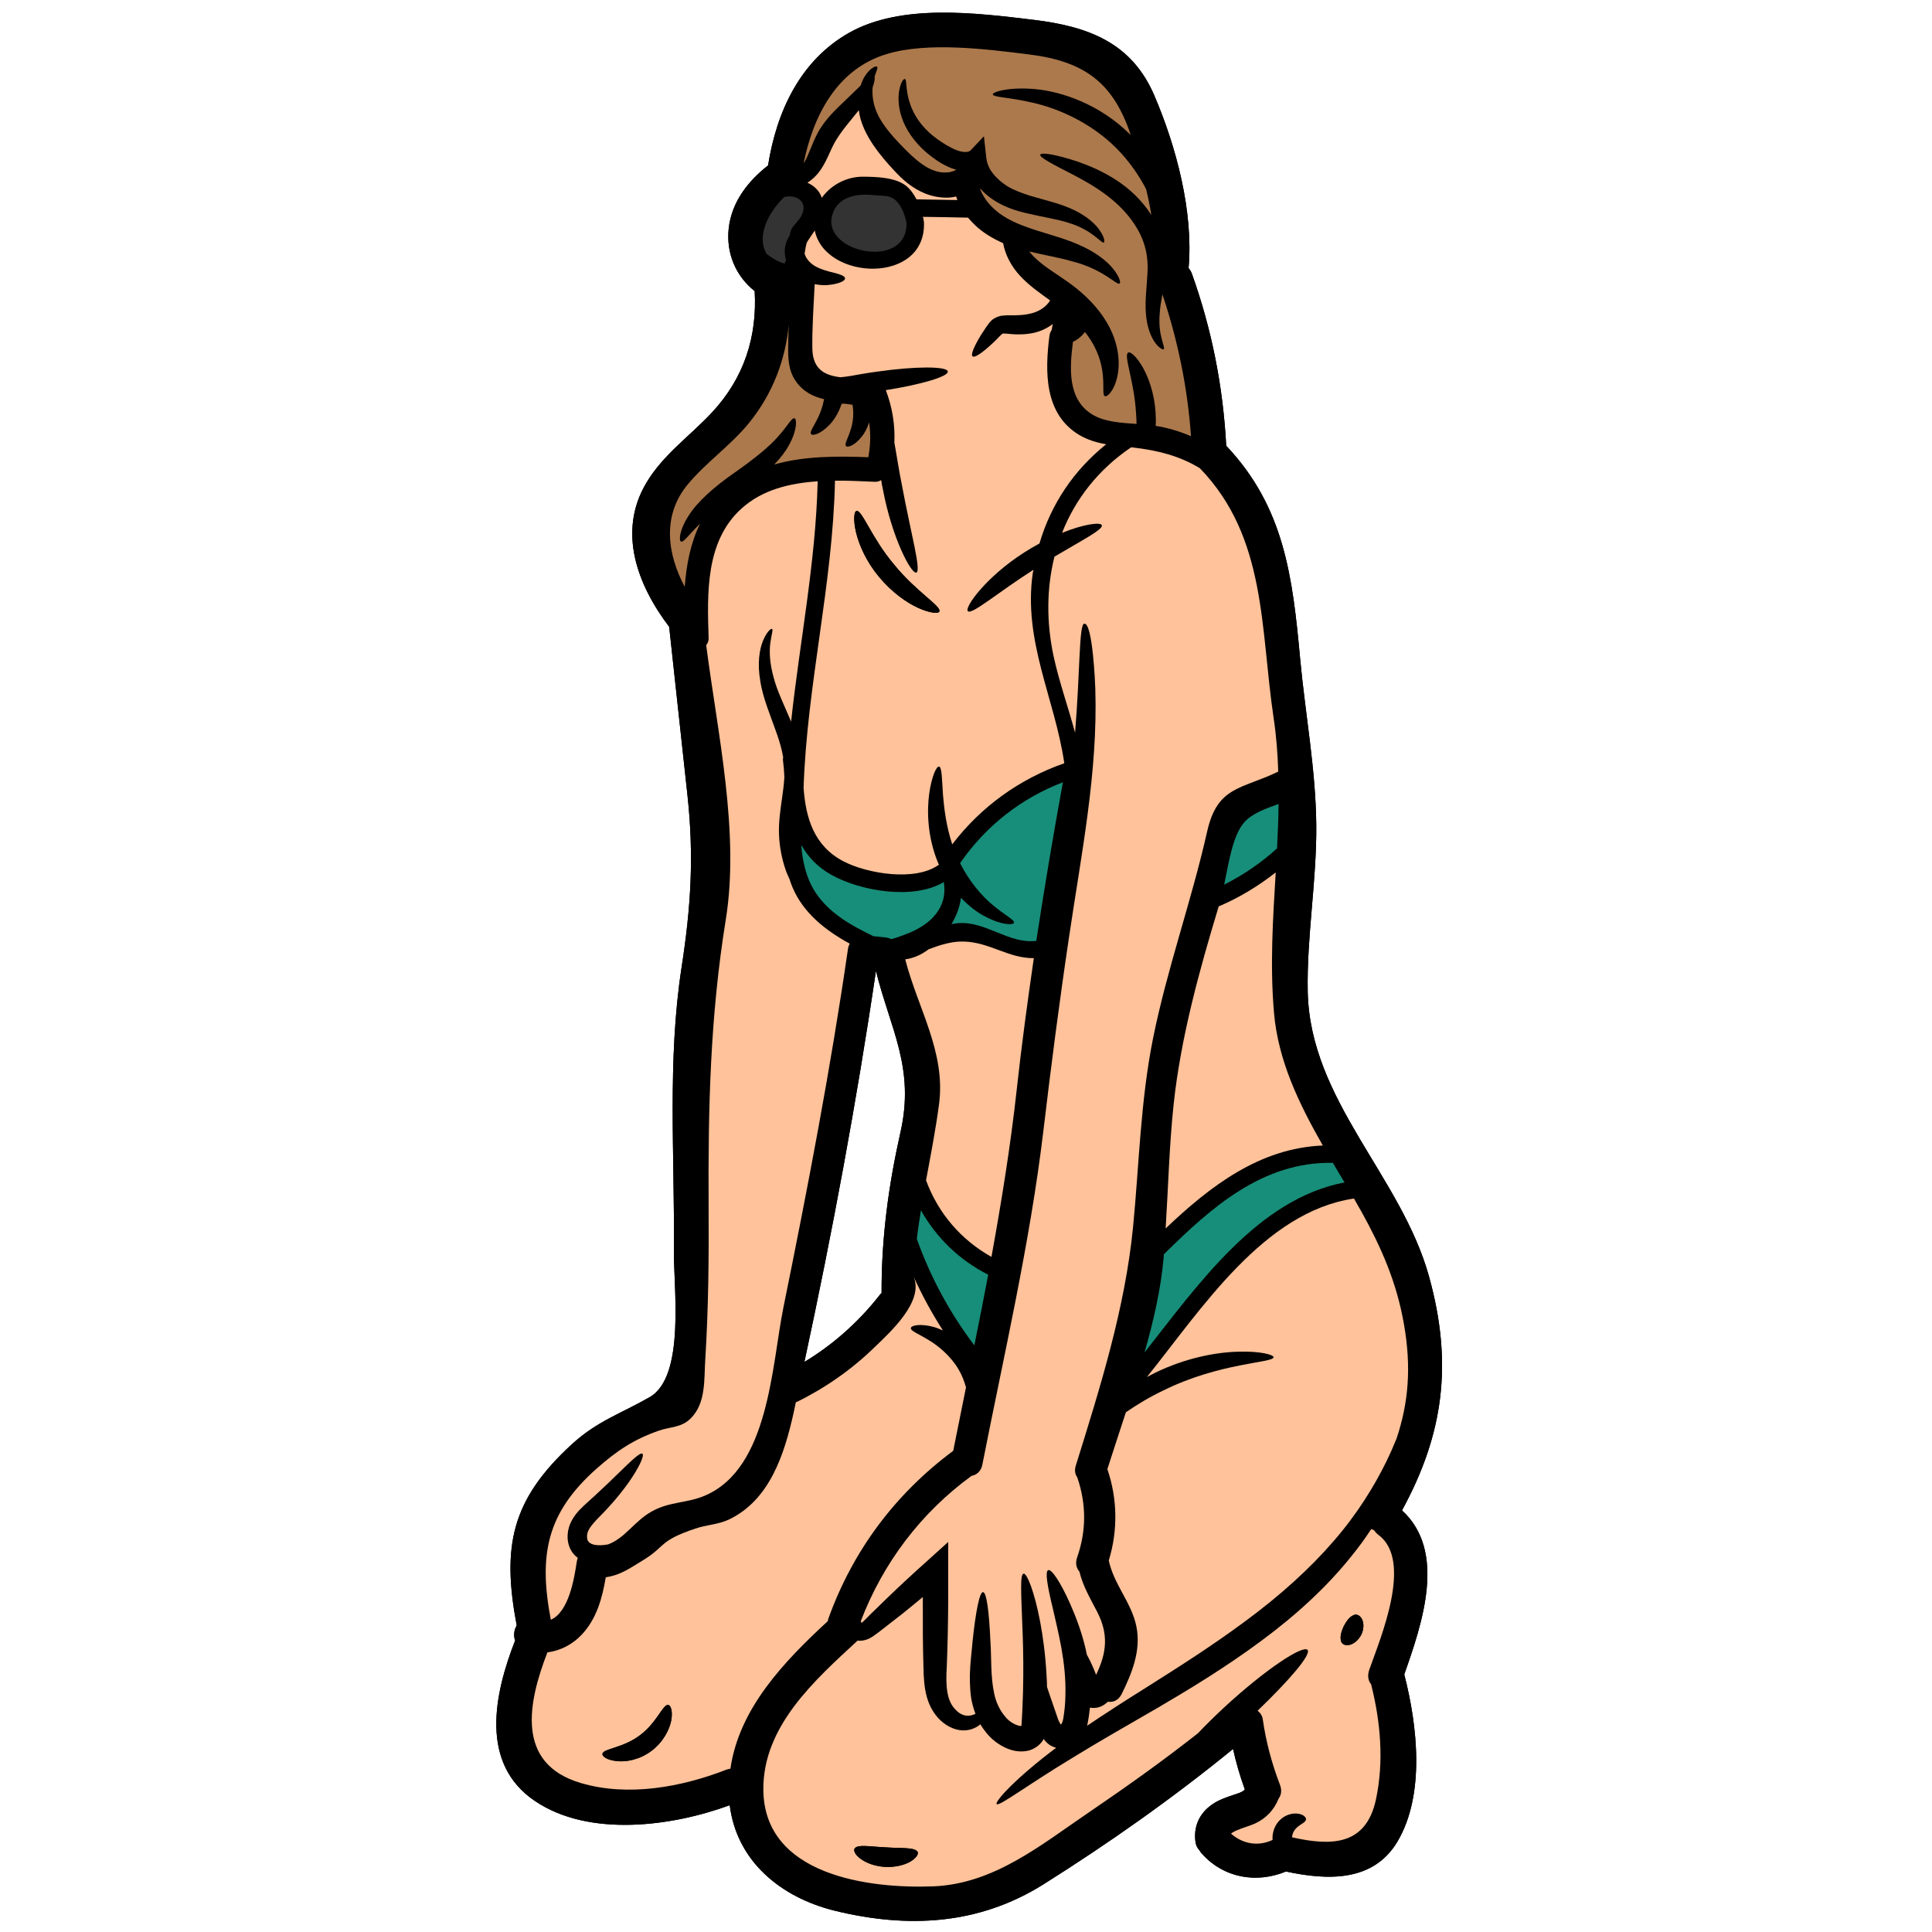 <svg xmlns="http://www.w3.org/2000/svg" xmlns:xlink="http://www.w3.org/1999/xlink" width="100" viewBox="0 0 75 75" height="100" preserveAspectRatio="xMidYMid meet"><path fill="#000000" d="M 34.004 37.691 C 34.562 39.941 35.523 41.453 34.957 43.949 C 34.488 46.035 34.215 48.066 34.223 50.199 C 34.195 50.219 34.164 50.25 34.137 50.289 C 33.316 51.332 32.344 52.195 31.227 52.871 C 32.309 47.848 33.254 42.777 34.004 37.691 Z M 20.766 69.914 C 22.863 71.332 26.074 70.906 28.328 70.078 C 28.598 72.242 30.297 73.656 32.414 74.176 C 35.262 74.871 38 74.719 40.496 73.156 C 43.043 71.555 45.531 69.801 47.867 67.895 C 47.984 68.426 48.137 68.949 48.324 69.465 C 48.25 69.574 47.988 69.641 47.891 69.676 C 47.605 69.773 47.32 69.867 47.07 70.039 C 46.547 70.391 46.309 70.941 46.418 71.559 C 46.441 71.664 46.492 71.75 46.559 71.824 C 46.586 71.871 46.617 71.914 46.652 71.953 C 47.504 72.91 48.777 73.121 49.922 72.652 C 51.508 72.992 53.305 73.078 54.25 71.488 C 55.332 69.66 55.02 66.977 54.52 65.027 C 54.52 65.016 54.516 65.016 54.512 65.004 C 55.211 63.02 56.168 60.227 54.426 58.633 C 56.039 55.676 56.41 52.934 55.477 49.562 C 54.395 45.645 50.859 42.734 50.766 38.504 C 50.723 36.352 51.117 34.195 51.098 32.027 C 51.074 29.84 50.676 27.758 50.473 25.59 C 50.18 22.391 49.859 19.691 47.602 17.305 C 47.48 15.012 47.043 12.785 46.266 10.617 C 46.234 10.535 46.188 10.461 46.141 10.402 C 46.332 8.219 45.664 5.695 44.812 3.711 C 43.934 1.656 42.25 1.027 40.125 0.77 C 37.906 0.504 34.996 0.125 32.961 1.273 C 31.059 2.352 30.148 4.332 29.816 6.422 C 29.035 7.035 28.406 7.836 28.289 8.859 C 28.184 9.824 28.555 10.711 29.297 11.301 C 29.395 13.07 28.891 14.664 27.645 16.004 C 26.789 16.926 25.742 17.645 25.09 18.746 C 23.969 20.629 24.73 22.691 25.977 24.332 C 26.215 26.504 26.449 28.672 26.684 30.84 C 26.945 33.23 26.824 35.199 26.457 37.566 C 25.902 41.18 26.195 44.844 26.16 48.48 C 26.141 49.961 26.621 53.434 25.219 54.238 C 24.109 54.875 23.199 55.156 22.211 56.055 C 19.84 58.223 19.48 60.039 20.059 63.102 C 19.953 63.27 19.93 63.492 19.996 63.688 C 19.188 65.75 18.605 68.457 20.766 69.914 " fill-opacity="1" fill-rule="nonzero"></path><path fill="#000000" d="M 31.078 8.434 C 31.422 7.863 30.945 7.527 30.445 7.648 C 29.836 8.234 29.344 9.164 29.766 9.867 C 29.797 9.883 29.824 9.898 29.855 9.926 C 30.055 10.074 30.246 10.176 30.449 10.234 C 30.477 10.191 30.5 10.148 30.516 10.094 C 30.445 9.883 30.449 9.633 30.516 9.43 C 30.555 9.32 30.605 9.223 30.656 9.137 C 30.668 9.055 30.688 8.973 30.715 8.914 C 30.809 8.73 30.969 8.609 31.078 8.434 Z M 32.918 36.84 C 32.93 36.758 32.953 36.691 32.988 36.633 C 32.059 36.129 31.195 35.453 30.773 34.465 C 30.723 34.352 30.684 34.238 30.648 34.125 C 30.598 34.012 30.543 33.906 30.504 33.785 C 30.359 33.371 30.266 32.91 30.242 32.43 C 30.219 31.941 30.293 31.453 30.359 30.984 C 30.402 30.695 30.434 30.426 30.449 30.164 C 30.441 29.945 30.422 29.73 30.395 29.516 C 30.391 29.473 30.395 29.434 30.402 29.391 C 30.352 29.102 30.27 28.816 30.176 28.539 C 29.918 27.797 29.605 27.078 29.512 26.422 C 29.398 25.773 29.477 25.215 29.621 24.871 C 29.766 24.523 29.93 24.387 29.969 24.414 C 30.02 24.445 29.949 24.629 29.906 24.949 C 29.859 25.273 29.875 25.742 30.035 26.309 C 30.164 26.809 30.434 27.359 30.711 28.012 C 31.047 24.898 31.668 21.824 31.742 18.684 C 30.656 18.758 29.594 19.008 28.785 19.742 C 27.383 21.004 27.453 23.031 27.508 24.758 C 27.516 24.883 27.473 24.973 27.414 25.043 C 27.859 28.488 28.719 32.316 28.176 35.691 C 27.57 39.441 27.488 42.977 27.508 46.77 C 27.52 48.762 27.504 50.773 27.379 52.766 C 27.328 53.523 27.414 54.453 26.828 55.047 C 26.461 55.43 26.023 55.379 25.574 55.539 C 24.605 55.875 23.938 56.324 23.164 57.008 C 21.234 58.719 20.898 60.34 21.383 62.879 C 22.086 62.57 22.293 61.273 22.391 60.621 C 22.398 60.566 22.414 60.523 22.43 60.477 C 22.324 60.398 22.223 60.293 22.16 60.168 C 22.051 59.969 22.02 59.75 22.039 59.551 C 22.066 59.148 22.297 58.828 22.5 58.613 C 22.711 58.395 22.898 58.242 23.074 58.078 C 23.426 57.754 23.738 57.453 23.996 57.203 C 24.52 56.691 24.852 56.371 24.938 56.434 C 25.02 56.492 24.836 56.93 24.406 57.547 C 24.188 57.855 23.906 58.207 23.566 58.574 C 23.223 58.949 22.797 59.293 22.789 59.617 C 22.785 59.793 22.828 59.859 22.941 59.922 C 23.059 59.988 23.281 60 23.477 59.973 C 23.52 59.969 23.562 59.957 23.609 59.953 C 24.285 59.695 24.617 59.055 25.305 58.672 C 25.992 58.285 26.672 58.359 27.367 58.059 C 29.859 56.992 29.953 53.02 30.414 50.746 C 31.352 46.129 32.242 41.508 32.918 36.84 Z M 34.957 43.949 C 35.523 41.453 34.562 39.941 34.004 37.691 C 33.254 42.777 32.309 47.848 31.227 52.871 C 32.344 52.195 33.316 51.332 34.137 50.289 C 34.164 50.25 34.195 50.219 34.223 50.199 C 34.215 48.066 34.488 46.035 34.957 43.949 Z M 32.305 8.355 C 31.895 9.816 35.246 10.512 35.191 8.641 C 35.109 8.277 34.941 7.793 34.559 7.648 C 34.391 7.586 34.145 7.598 33.957 7.578 C 33.309 7.504 32.52 7.598 32.305 8.355 Z M 35.25 36.234 C 36.098 35.895 36.805 35.254 36.637 34.242 C 35.457 34.949 33.398 34.59 32.281 33.965 C 31.742 33.668 31.367 33.266 31.105 32.801 C 31.141 33.266 31.223 33.723 31.398 34.152 C 31.789 35.109 32.633 35.699 33.523 36.152 C 33.676 36.23 33.797 36.293 33.906 36.344 C 34.051 36.359 34.207 36.375 34.352 36.387 C 34.438 36.395 34.52 36.418 34.594 36.457 C 34.762 36.418 34.957 36.348 35.25 36.234 Z M 35.578 7.738 C 36.105 7.746 36.633 7.758 37.164 7.766 C 37.145 7.719 37.137 7.676 37.117 7.629 C 37.02 7.652 36.918 7.668 36.824 7.672 C 36.512 7.684 36.211 7.625 35.941 7.523 C 35.398 7.309 35.02 6.953 34.719 6.629 C 34.129 6 33.613 5.332 33.41 4.629 C 33.375 4.508 33.352 4.391 33.34 4.277 C 33.043 4.656 32.676 5.059 32.418 5.504 C 32.211 5.867 32.07 6.344 31.754 6.73 C 31.633 6.875 31.496 6.996 31.344 7.094 C 31.602 7.207 31.812 7.402 31.902 7.68 C 32.258 7.176 32.871 6.855 33.508 6.859 C 34.012 6.863 34.738 6.883 35.156 7.199 C 35.332 7.336 35.469 7.527 35.578 7.738 Z M 37.004 56.32 C 37.168 55.496 37.336 54.676 37.5 53.855 C 37.434 53.629 37.352 53.402 37.223 53.18 C 36.898 52.621 36.406 52.23 36.023 52.004 C 35.637 51.77 35.344 51.664 35.359 51.555 C 35.367 51.461 35.699 51.367 36.23 51.508 C 36.344 51.539 36.477 51.59 36.605 51.648 C 36.172 50.977 35.789 50.27 35.457 49.539 C 35.898 50.508 34.555 51.715 33.957 52.293 C 33.074 53.156 32.047 53.875 30.934 54.422 C 30.922 54.422 30.906 54.43 30.895 54.434 C 30.863 54.578 30.836 54.719 30.805 54.859 C 30.449 56.449 29.887 58.223 28.305 58.984 C 27.867 59.191 27.43 59.188 26.992 59.34 C 25.574 59.816 25.855 60.016 24.996 60.547 C 24.391 60.922 24.062 61.148 23.516 61.23 C 23.379 62.039 23.164 62.836 22.586 63.453 C 22.234 63.832 21.754 64.082 21.25 64.145 C 20.5 66.086 19.996 68.469 22.555 69.219 C 24.387 69.758 26.449 69.375 28.176 68.707 C 28.238 68.68 28.297 68.672 28.355 68.66 C 28.691 66.32 30.434 64.504 32.137 62.93 C 32.141 62.891 32.148 62.855 32.164 62.816 C 33.117 60.176 34.762 57.988 37.004 56.32 Z M 37.824 52.227 C 38.008 51.309 38.191 50.398 38.363 49.484 C 37.246 48.922 36.352 48.051 35.75 46.984 C 35.691 47.352 35.637 47.723 35.59 48.094 C 36.121 49.578 36.867 50.961 37.824 52.227 Z M 40.133 37.195 C 39.16 37.207 38.422 36.582 37.43 36.551 C 36.949 36.535 36.504 36.68 36.055 36.848 C 35.754 37.074 35.453 37.199 35.141 37.242 C 35.625 39.137 36.723 40.844 36.453 42.867 C 36.32 43.871 36.129 44.844 35.949 45.82 C 36.418 47.098 37.305 48.129 38.488 48.793 C 38.879 46.641 39.23 44.477 39.469 42.301 C 39.656 40.59 39.887 38.891 40.133 37.195 Z M 40.23 36.523 C 40.543 34.465 40.887 32.418 41.262 30.367 C 39.633 30.992 38.266 32.066 37.27 33.508 C 37.633 34.227 38.121 34.789 38.543 35.137 C 39.023 35.539 39.395 35.715 39.363 35.82 C 39.344 35.914 38.883 35.922 38.246 35.578 C 37.945 35.43 37.613 35.176 37.305 34.852 C 37.258 35.215 37.125 35.555 36.938 35.875 C 37.023 35.855 37.113 35.844 37.203 35.836 C 38.273 35.754 39.172 36.66 40.23 36.523 Z M 41.203 66.969 C 41.23 66.988 41.234 66.984 41.215 66.969 C 41.211 66.969 41.211 66.969 41.203 66.969 Z M 42.941 17.246 C 42.578 17.184 42.223 17.078 41.898 16.887 C 40.527 16.07 40.562 14.402 40.742 13.016 C 40.758 12.93 40.789 12.863 40.828 12.805 C 40.828 12.797 40.832 12.785 40.832 12.777 C 40.844 12.711 40.855 12.641 40.871 12.578 C 40.641 12.75 40.371 12.875 40.09 12.93 C 39.863 12.977 39.648 12.984 39.445 12.98 C 39.25 12.977 39.035 12.941 38.977 12.949 C 38.934 12.953 38.941 12.941 38.918 12.953 C 38.895 12.965 38.84 13.02 38.785 13.074 C 38.684 13.184 38.582 13.281 38.488 13.367 C 38.109 13.715 37.836 13.898 37.754 13.832 C 37.68 13.766 37.805 13.465 38.07 13.023 C 38.141 12.918 38.215 12.797 38.301 12.672 C 38.344 12.617 38.387 12.543 38.48 12.449 C 38.574 12.355 38.738 12.281 38.867 12.258 C 39.141 12.223 39.281 12.25 39.453 12.238 C 39.609 12.234 39.777 12.223 39.934 12.188 C 40.332 12.117 40.621 11.902 40.766 11.664 C 40.371 11.379 39.949 11.086 39.602 10.711 C 39.25 10.336 39.02 9.879 38.941 9.441 C 38.613 9.293 38.273 9.105 37.969 8.848 C 37.832 8.73 37.699 8.59 37.578 8.449 C 36.996 8.434 36.406 8.426 35.824 8.418 C 35.836 8.449 35.848 8.488 35.855 8.523 C 35.855 8.539 35.852 8.551 35.855 8.562 C 35.855 8.582 35.867 8.59 35.867 8.613 C 35.98 11.055 32.035 10.906 31.629 8.949 C 31.535 9.094 31.434 9.23 31.348 9.367 C 31.336 9.395 31.32 9.418 31.312 9.441 C 31.277 9.57 31.258 9.703 31.234 9.848 C 31.234 9.852 31.234 9.863 31.242 9.867 C 31.289 10.035 31.445 10.211 31.605 10.309 C 31.777 10.418 31.984 10.484 32.164 10.535 C 32.535 10.625 32.805 10.695 32.805 10.809 C 32.805 10.906 32.566 11.027 32.121 11.066 C 31.98 11.078 31.809 11.066 31.625 11.031 C 31.586 11.867 31.523 12.711 31.535 13.539 C 31.551 14.355 32.039 14.574 32.629 14.645 C 32.754 14.633 32.883 14.617 33.023 14.594 C 33.332 14.539 33.691 14.473 34.059 14.426 C 35.527 14.215 36.754 14.215 36.793 14.418 C 36.832 14.613 35.77 14.926 34.387 15.145 C 34.387 15.145 34.391 15.148 34.391 15.156 C 34.641 15.816 34.75 16.496 34.719 17.18 C 34.812 17.684 34.891 18.242 35.016 18.852 C 35.355 20.68 35.77 22.145 35.574 22.227 C 35.387 22.309 34.629 20.902 34.273 18.992 C 34.246 18.871 34.223 18.754 34.207 18.637 C 34.137 18.68 34.062 18.711 33.957 18.703 C 33.469 18.684 32.945 18.652 32.414 18.66 C 32.332 22.668 31.328 26.582 31.195 30.582 C 31.277 31.742 31.594 32.84 32.746 33.438 C 33.672 33.918 35.531 34.227 36.438 33.574 C 36.445 33.57 36.449 33.574 36.453 33.57 C 36.445 33.551 36.434 33.531 36.426 33.52 C 36 32.504 35.98 31.496 36.07 30.82 C 36.168 30.129 36.355 29.738 36.453 29.758 C 36.559 29.773 36.566 30.195 36.605 30.836 C 36.648 31.367 36.73 32.062 36.965 32.777 C 38.082 31.316 39.57 30.242 41.316 29.629 C 40.949 27.113 39.707 24.887 40.094 22.234 C 40.102 22.195 40.109 22.16 40.121 22.117 C 38.738 23 37.73 23.871 37.574 23.727 C 37.422 23.594 38.27 22.395 39.773 21.438 C 39.969 21.312 40.164 21.199 40.352 21.098 C 40.805 19.559 41.688 18.254 42.941 17.246 Z M 46.234 16.934 C 46.102 15.047 45.723 13.215 45.125 11.426 C 45.074 11.699 45.031 11.953 45.02 12.172 C 44.941 13.027 45.254 13.484 45.176 13.555 C 45.145 13.586 44.996 13.516 44.832 13.289 C 44.668 13.059 44.52 12.668 44.484 12.18 C 44.441 11.688 44.52 11.125 44.547 10.562 C 44.578 10 44.473 9.441 44.16 8.898 C 43.523 7.797 42.43 7.188 41.648 6.777 C 40.855 6.371 40.344 6.105 40.383 6.004 C 40.422 5.906 40.98 5.988 41.867 6.285 C 42.301 6.438 42.824 6.656 43.359 7.008 C 43.844 7.324 44.324 7.77 44.695 8.344 C 44.641 8.012 44.574 7.676 44.492 7.344 C 44.211 6.801 43.828 6.246 43.332 5.746 C 42.309 4.73 41.047 4.207 40.113 3.992 C 39.176 3.77 38.555 3.781 38.539 3.664 C 38.523 3.574 39.156 3.363 40.203 3.461 C 41.234 3.559 42.699 4.055 43.863 5.211 C 43.875 5.223 43.883 5.23 43.895 5.238 C 43.219 3.215 42.109 2.383 39.949 2.113 C 38.312 1.91 36.031 1.613 34.422 2.098 C 32.48 2.684 31.566 4.508 31.195 6.344 C 31.199 6.34 31.203 6.332 31.207 6.324 C 31.387 6.051 31.496 5.625 31.754 5.137 C 31.992 4.719 32.293 4.402 32.555 4.145 C 32.816 3.895 33.051 3.672 33.246 3.48 C 33.309 3.422 33.363 3.367 33.414 3.312 C 33.457 3.18 33.508 3.062 33.566 2.969 C 33.785 2.621 34.012 2.547 34.051 2.59 C 34.09 2.633 34.02 2.758 33.953 2.969 C 33.969 3.059 33.941 3.211 33.875 3.395 C 33.852 3.68 33.887 4.031 34.051 4.395 C 34.277 4.906 34.758 5.43 35.348 6.004 C 35.637 6.27 35.945 6.516 36.273 6.625 C 36.57 6.734 36.906 6.719 37.125 6.59 C 37.012 6.559 36.91 6.523 36.816 6.48 C 36.461 6.316 36.215 6.129 35.965 5.922 C 35.48 5.508 35.148 5.004 35 4.543 C 34.848 4.082 34.863 3.684 34.926 3.426 C 34.984 3.172 35.078 3.055 35.125 3.066 C 35.23 3.086 35.105 3.633 35.465 4.355 C 35.641 4.711 35.945 5.082 36.383 5.398 C 36.594 5.551 36.863 5.719 37.102 5.816 C 37.352 5.922 37.594 5.926 37.676 5.84 L 38.195 5.289 L 38.285 6.105 C 38.301 6.266 38.352 6.434 38.445 6.59 C 38.602 6.844 38.844 7.062 39.113 7.234 C 39.379 7.391 39.688 7.504 39.988 7.598 C 40.605 7.781 41.219 7.918 41.707 8.16 C 42.191 8.395 42.539 8.703 42.703 8.961 C 42.879 9.215 42.891 9.395 42.852 9.414 C 42.758 9.465 42.418 8.934 41.5 8.656 C 41.059 8.508 40.484 8.43 39.805 8.266 C 39.242 8.137 38.539 7.875 38.039 7.305 C 38.141 7.605 38.344 7.891 38.602 8.121 C 38.898 8.391 39.254 8.578 39.633 8.73 C 40.391 9.031 41.191 9.195 41.84 9.484 C 42.484 9.754 42.965 10.121 43.211 10.434 C 43.465 10.75 43.516 10.977 43.461 11.008 C 43.348 11.086 42.84 10.449 41.605 10.141 C 41.148 10.004 40.59 9.918 39.957 9.762 C 40.039 9.867 40.133 9.969 40.246 10.07 C 40.59 10.391 41.082 10.668 41.621 11.066 C 42.156 11.469 42.629 11.953 42.941 12.477 C 43.266 12.996 43.414 13.566 43.426 14.027 C 43.441 14.496 43.328 14.867 43.203 15.094 C 43.074 15.32 42.949 15.406 42.891 15.379 C 42.762 15.316 42.914 14.828 42.734 14.113 C 42.648 13.758 42.477 13.367 42.188 12.98 C 42.164 12.949 42.137 12.922 42.117 12.891 C 41.992 13.051 41.84 13.184 41.652 13.27 C 41.527 14.254 41.426 15.469 42.375 16.074 C 42.863 16.383 43.512 16.414 44.121 16.457 C 44.117 16.328 44.113 16.191 44.102 16.055 C 44.031 14.789 43.609 13.797 43.793 13.688 C 43.883 13.637 44.113 13.832 44.352 14.242 C 44.586 14.648 44.812 15.273 44.859 16.004 C 44.871 16.184 44.875 16.363 44.863 16.531 C 45.348 16.609 45.805 16.75 46.234 16.934 Z M 49.621 29.953 C 49.598 29.258 49.547 28.562 49.441 27.867 C 48.922 24.387 49.176 20.863 46.578 18.176 C 45.793 17.699 44.953 17.484 43.977 17.371 C 43.957 17.371 43.934 17.367 43.906 17.367 C 42.633 18.23 41.742 19.379 41.23 20.684 C 42.094 20.336 42.738 20.262 42.773 20.391 C 42.828 20.555 42.004 20.973 40.934 21.609 C 40.629 22.828 40.617 24.141 40.898 25.465 C 41.121 26.488 41.469 27.453 41.734 28.445 C 41.93 26.102 41.883 24.23 42.09 24.211 C 42.418 24.164 42.516 26.57 42.52 26.754 C 42.621 29.977 41.977 33.148 41.508 36.324 C 41.129 38.852 40.801 41.391 40.5 43.93 C 39.98 48.277 38.977 52.57 38.133 56.867 C 38.078 57.125 37.906 57.258 37.715 57.293 C 35.754 58.723 34.281 60.668 33.414 62.938 C 33.426 62.957 33.438 62.977 33.445 63 C 33.469 62.98 33.488 62.969 33.516 62.941 C 33.605 62.852 33.699 62.758 33.797 62.66 C 34 62.461 34.219 62.25 34.449 62.027 C 34.914 61.578 35.438 61.09 36.004 60.586 L 36.809 59.859 L 36.809 60.953 C 36.809 61.34 36.809 61.738 36.809 62.148 C 36.805 63.051 36.785 63.91 36.754 64.695 C 36.703 65.477 36.762 66.035 37.086 66.359 C 37.227 66.523 37.41 66.602 37.555 66.605 C 37.668 66.609 37.773 66.574 37.867 66.531 C 37.789 66.32 37.73 66.105 37.699 65.91 C 37.578 65.016 37.711 64.316 37.754 63.723 C 37.879 62.539 38.027 61.805 38.16 61.805 C 38.297 61.809 38.398 62.551 38.449 63.742 C 38.492 64.34 38.449 65.074 38.594 65.742 C 38.664 66.078 38.805 66.383 39.016 66.633 C 39.191 66.867 39.52 67.02 39.652 67 C 39.652 66.984 39.656 66.965 39.656 66.945 C 39.672 66.727 39.68 66.516 39.691 66.305 C 39.711 65.887 39.719 65.48 39.723 65.094 C 39.73 64.316 39.711 63.625 39.684 63.031 C 39.641 61.855 39.594 61.113 39.734 61.09 C 39.859 61.059 40.152 61.762 40.379 62.957 C 40.492 63.551 40.586 64.27 40.629 65.074 C 40.641 65.207 40.641 65.344 40.645 65.488 C 40.691 65.629 40.742 65.773 40.797 65.938 C 40.871 66.148 40.949 66.383 41.035 66.629 C 41.074 66.75 41.117 66.852 41.164 66.918 C 41.172 66.934 41.184 66.945 41.188 66.949 C 41.191 66.949 41.191 66.949 41.195 66.938 C 41.211 66.918 41.25 66.852 41.273 66.73 C 41.32 66.465 41.355 66.137 41.359 65.824 C 41.398 64.531 41.07 63.332 40.875 62.457 C 40.66 61.578 40.562 61 40.691 60.953 C 40.82 60.906 41.148 61.383 41.531 62.23 C 41.762 62.758 42.035 63.441 42.195 64.246 C 42.207 64.262 42.215 64.273 42.219 64.285 C 42.332 64.492 42.445 64.738 42.551 65.016 C 42.965 64.156 43.043 63.441 42.586 62.559 C 42.316 62.039 42.039 61.57 41.902 61.008 C 41.789 60.875 41.738 60.699 41.809 60.473 C 42.176 59.434 42.176 58.395 41.82 57.352 C 41.734 57.234 41.703 57.07 41.766 56.883 C 42.707 53.863 43.672 50.801 43.984 47.645 C 44.223 45.195 44.273 42.746 44.758 40.324 C 45.305 37.602 46.25 34.992 46.859 32.289 C 47.258 30.504 48.191 30.648 49.621 29.953 Z M 49.574 32.934 C 49.605 32.359 49.629 31.785 49.633 31.211 C 49.125 31.391 48.602 31.582 48.305 31.918 C 47.855 32.426 47.699 33.492 47.523 34.34 C 48.27 33.965 48.953 33.5 49.574 32.934 Z M 51.352 44.469 C 50.43 42.852 49.617 41.184 49.457 39.316 C 49.297 37.488 49.414 35.68 49.523 33.867 C 48.855 34.391 48.129 34.836 47.336 35.176 C 47.328 35.18 47.32 35.176 47.312 35.18 C 46.559 37.664 45.84 40.27 45.562 42.852 C 45.391 44.453 45.352 46.078 45.25 47.688 C 46.984 46.039 48.906 44.566 51.352 44.469 Z M 52.195 45.902 C 52.043 45.652 51.891 45.398 51.742 45.141 C 49.012 45.09 47.016 46.879 45.18 48.691 C 45.18 48.734 45.176 48.785 45.172 48.828 C 45.066 50.027 44.785 51.266 44.43 52.504 C 46.516 49.855 48.84 46.539 52.195 45.902 Z M 53.152 64.828 C 53.586 63.594 54.859 60.605 53.523 59.594 C 53.445 59.539 53.391 59.477 53.348 59.41 C 53.305 59.391 53.27 59.375 53.234 59.355 C 53 59.711 52.742 60.07 52.453 60.422 C 51.527 61.582 50.324 62.695 48.961 63.699 C 47.602 64.707 46.234 65.539 44.988 66.27 C 43.738 66.992 42.617 67.633 41.699 68.199 C 39.844 69.316 38.785 70.137 38.691 70.035 C 38.605 69.945 39.422 69.031 41 67.848 C 40.762 67.789 40.613 67.645 40.512 67.504 C 40.5 67.523 40.496 67.535 40.488 67.555 C 40.352 67.777 40.105 67.918 39.91 67.961 C 39.508 68.051 39.16 67.922 38.918 67.789 C 38.656 67.648 38.441 67.461 38.273 67.246 C 38.195 67.148 38.121 67.047 38.059 66.938 C 37.945 67.031 37.805 67.113 37.617 67.152 C 37.293 67.227 36.926 67.117 36.625 66.883 C 36.328 66.656 36.094 66.289 35.984 65.891 C 35.871 65.496 35.855 65.078 35.848 64.688 C 35.824 63.906 35.82 63.043 35.824 62.141 C 35.824 62.094 35.824 62.047 35.824 61.996 C 35.543 62.23 35.266 62.457 35.008 62.664 C 34.75 62.859 34.516 63.051 34.289 63.223 C 34.172 63.316 34.062 63.398 33.953 63.477 C 33.828 63.57 33.664 63.672 33.441 63.691 C 33.395 63.695 33.344 63.695 33.293 63.688 C 33.293 63.688 33.293 63.691 33.289 63.691 C 31.629 65.223 29.609 67.016 29.633 69.484 C 29.664 72.789 33.695 73.328 36.25 73.227 C 38.605 73.125 40.422 71.609 42.293 70.34 C 43.73 69.363 45.145 68.355 46.504 67.285 C 46.812 66.961 47.16 66.617 47.535 66.27 C 49.113 64.812 50.582 63.844 50.758 64.051 C 50.91 64.227 50.062 65.215 48.82 66.41 C 48.926 66.492 49 66.602 49.02 66.738 C 49.145 67.613 49.371 68.461 49.688 69.285 C 49.773 69.504 49.734 69.691 49.633 69.828 C 49.453 70.273 49.148 70.59 48.711 70.793 C 48.477 70.895 48.227 70.957 47.992 71.062 C 47.922 71.094 47.848 71.129 47.789 71.184 C 48.238 71.574 48.824 71.695 49.402 71.426 C 49.402 71.406 49.398 71.391 49.398 71.367 C 49.395 71.094 49.504 70.828 49.688 70.652 C 49.859 70.484 50.062 70.418 50.227 70.402 C 50.574 70.379 50.73 70.555 50.695 70.648 C 50.664 70.75 50.516 70.801 50.379 70.914 C 50.246 71.027 50.172 71.152 50.156 71.324 C 51.652 71.66 53.023 71.672 53.414 69.855 C 53.73 68.375 53.594 66.844 53.227 65.387 C 53.117 65.246 53.074 65.059 53.152 64.828 Z M 54.211 55.852 C 54.676 54.473 54.797 53.082 54.5 51.398 C 54.219 49.785 53.629 48.438 52.844 47.023 C 52.75 46.859 52.652 46.695 52.562 46.527 C 49.066 47.039 46.641 50.816 44.523 53.457 C 44.625 53.406 44.723 53.348 44.828 53.297 C 46.016 52.715 47.211 52.492 48.066 52.473 C 48.926 52.445 49.441 52.59 49.441 52.688 C 49.441 52.91 47.359 52.887 45.156 53.98 C 44.621 54.234 44.133 54.531 43.707 54.824 C 43.461 55.578 43.215 56.32 42.988 57.031 C 43.383 58.191 43.398 59.418 43.043 60.578 C 43.234 61.5 43.926 62.211 44.113 63.133 C 44.305 64.059 43.945 64.949 43.543 65.762 C 43.418 66.012 43.211 66.09 43.004 66.062 C 42.98 66.082 42.965 66.105 42.938 66.121 C 42.883 66.168 42.816 66.211 42.707 66.258 C 42.617 66.293 42.477 66.32 42.312 66.289 C 42.289 66.508 42.258 66.727 42.211 66.957 C 42.207 66.969 42.199 66.984 42.195 66.996 C 42.895 66.527 43.672 66.023 44.516 65.496 C 45.734 64.727 47.062 63.887 48.375 62.91 C 49.688 61.941 50.844 60.898 51.758 59.84 C 52.68 58.785 53.34 57.707 53.809 56.754 C 53.965 56.434 54.098 56.133 54.211 55.852 Z M 55.477 49.562 C 56.41 52.934 56.039 55.676 54.426 58.633 C 56.168 60.227 55.211 63.02 54.512 65.004 C 54.52 65.016 54.52 65.016 54.52 65.027 C 55.02 66.977 55.332 69.66 54.25 71.488 C 53.305 73.078 51.508 72.992 49.922 72.652 C 48.777 73.121 47.504 72.91 46.652 71.953 C 46.617 71.914 46.586 71.871 46.559 71.824 C 46.492 71.75 46.441 71.664 46.418 71.559 C 46.309 70.941 46.547 70.391 47.07 70.039 C 47.32 69.867 47.605 69.773 47.891 69.676 C 47.988 69.641 48.25 69.574 48.324 69.465 C 48.137 68.949 47.984 68.426 47.867 67.895 C 45.531 69.801 43.043 71.555 40.496 73.156 C 38 74.719 35.266 74.871 32.414 74.176 C 30.297 73.656 28.598 72.242 28.328 70.078 C 26.074 70.906 22.863 71.332 20.766 69.914 C 18.605 68.457 19.188 65.75 19.996 63.688 C 19.93 63.492 19.953 63.27 20.059 63.102 C 19.48 60.039 19.84 58.223 22.211 56.055 C 23.199 55.156 24.109 54.875 25.219 54.238 C 26.621 53.434 26.141 49.961 26.16 48.48 C 26.195 44.844 25.902 41.18 26.457 37.566 C 26.824 35.199 26.945 33.23 26.684 30.84 C 26.449 28.672 26.215 26.504 25.977 24.332 C 24.73 22.691 23.969 20.629 25.09 18.746 C 25.742 17.645 26.789 16.926 27.645 16.004 C 28.891 14.664 29.395 13.07 29.297 11.301 C 28.555 10.711 28.184 9.824 28.289 8.859 C 28.406 7.836 29.035 7.035 29.816 6.422 C 30.148 4.332 31.059 2.352 32.961 1.273 C 34.996 0.125 37.906 0.504 40.125 0.77 C 42.25 1.027 43.934 1.656 44.812 3.711 C 45.664 5.695 46.332 8.219 46.141 10.402 C 46.188 10.461 46.234 10.535 46.266 10.617 C 47.043 12.785 47.48 15.012 47.602 17.305 C 49.859 19.691 50.18 22.391 50.473 25.59 C 50.676 27.758 51.074 29.84 51.098 32.027 C 51.117 34.195 50.723 36.352 50.766 38.504 C 50.859 42.734 54.395 45.645 55.477 49.562 Z M 32.691 15.664 C 32.691 15.664 32.684 15.664 32.684 15.672 C 32.676 15.68 32.664 15.703 32.652 15.73 C 32.551 16.031 32.375 16.312 32.203 16.488 C 31.855 16.855 31.539 16.934 31.484 16.848 C 31.422 16.762 31.598 16.543 31.77 16.184 C 31.855 15.992 31.93 15.797 31.984 15.527 C 31.988 15.52 31.988 15.504 31.992 15.496 C 31.559 15.398 31.164 15.195 30.887 14.789 C 30.598 14.371 30.59 13.887 30.598 13.406 C 30.598 13.137 30.609 12.867 30.621 12.598 C 30.492 13.969 30 15.273 29.094 16.398 C 28.383 17.281 27.422 17.934 26.695 18.809 C 25.695 20.016 25.902 21.508 26.582 22.781 C 26.645 21.926 26.805 21.082 27.176 20.332 C 27.164 20.34 27.148 20.355 27.145 20.363 C 26.738 20.754 26.539 21.066 26.438 21.023 C 26.348 20.996 26.371 20.574 26.727 20.027 C 27.066 19.477 27.738 18.891 28.484 18.371 C 29.223 17.852 29.836 17.371 30.203 16.949 C 30.574 16.535 30.734 16.211 30.84 16.238 C 30.934 16.254 30.957 16.68 30.637 17.262 C 30.508 17.512 30.301 17.777 30.059 18.031 C 31.223 17.699 32.504 17.703 33.707 17.75 C 33.793 17.293 33.805 16.844 33.738 16.395 C 33.672 16.617 33.566 16.812 33.457 16.945 C 33.176 17.305 32.895 17.387 32.84 17.312 C 32.777 17.234 32.91 17.031 33.016 16.703 C 33.105 16.441 33.16 16.082 33.094 15.711 C 33.082 15.711 33.07 15.711 33.062 15.707 C 32.855 15.68 32.754 15.664 32.703 15.672 C 32.695 15.672 32.695 15.672 32.691 15.672 L 32.691 15.664 " fill-opacity="1" fill-rule="nonzero"></path><path fill="#ffc29a" d="M 54.5 51.398 C 54.797 53.082 54.676 54.473 54.211 55.852 C 54.098 56.133 53.965 56.434 53.809 56.754 C 53.34 57.707 52.68 58.785 51.758 59.84 C 50.844 60.898 49.688 61.941 48.375 62.91 C 47.062 63.887 45.734 64.727 44.516 65.496 C 43.672 66.023 42.895 66.527 42.195 66.996 C 42.199 66.984 42.207 66.969 42.211 66.957 C 42.258 66.727 42.289 66.508 42.312 66.289 C 42.477 66.32 42.617 66.293 42.707 66.258 C 42.816 66.211 42.883 66.168 42.938 66.121 C 42.965 66.105 42.98 66.082 43.004 66.062 C 43.211 66.09 43.418 66.012 43.543 65.762 C 43.945 64.949 44.305 64.059 44.113 63.133 C 43.926 62.211 43.234 61.5 43.043 60.578 C 43.398 59.418 43.383 58.191 42.988 57.031 C 43.215 56.32 43.461 55.578 43.707 54.824 C 44.133 54.531 44.621 54.234 45.156 53.98 C 47.359 52.887 49.441 52.91 49.441 52.688 C 49.441 52.59 48.926 52.445 48.066 52.473 C 47.211 52.492 46.016 52.715 44.828 53.297 C 44.723 53.348 44.625 53.406 44.523 53.457 C 46.641 50.816 49.066 47.039 52.562 46.527 C 52.652 46.695 52.75 46.859 52.844 47.023 C 53.629 48.438 54.219 49.785 54.5 51.398 " fill-opacity="1" fill-rule="nonzero"></path><path fill="#ffc29a" d="M 35.336 72.27 C 35.559 72.137 35.656 71.992 35.625 71.898 C 35.531 71.703 35.008 71.758 34.402 71.715 C 33.801 71.691 33.285 71.582 33.172 71.766 C 33.129 71.855 33.207 72.016 33.422 72.168 C 33.629 72.32 33.973 72.453 34.367 72.473 C 34.758 72.492 35.109 72.398 35.336 72.27 Z M 52.844 63.461 C 52.949 63.25 52.945 63.02 52.883 62.879 C 52.816 62.73 52.703 62.668 52.602 62.68 C 52.395 62.734 52.266 62.941 52.164 63.129 C 52.074 63.328 51.996 63.555 52.074 63.75 C 52.125 63.836 52.242 63.895 52.398 63.852 C 52.559 63.812 52.734 63.672 52.844 63.461 Z M 53.523 59.594 C 54.859 60.605 53.586 63.594 53.152 64.828 C 53.074 65.059 53.117 65.246 53.227 65.387 C 53.594 66.844 53.73 68.375 53.414 69.855 C 53.023 71.672 51.652 71.66 50.156 71.324 C 50.172 71.152 50.246 71.027 50.379 70.914 C 50.516 70.801 50.664 70.75 50.695 70.648 C 50.73 70.555 50.574 70.379 50.227 70.402 C 50.062 70.418 49.859 70.484 49.688 70.652 C 49.504 70.828 49.395 71.094 49.398 71.367 C 49.398 71.391 49.402 71.406 49.402 71.426 C 48.824 71.695 48.238 71.574 47.789 71.184 C 47.848 71.129 47.922 71.094 47.992 71.062 C 48.227 70.957 48.477 70.895 48.711 70.793 C 49.148 70.59 49.453 70.273 49.633 69.828 C 49.734 69.691 49.773 69.504 49.688 69.285 C 49.371 68.461 49.145 67.613 49.02 66.738 C 49 66.602 48.926 66.492 48.82 66.41 C 50.062 65.215 50.91 64.227 50.758 64.051 C 50.582 63.844 49.113 64.812 47.535 66.27 C 47.16 66.617 46.812 66.961 46.504 67.285 C 45.145 68.355 43.73 69.363 42.293 70.34 C 40.422 71.609 38.605 73.125 36.25 73.227 C 33.695 73.328 29.664 72.789 29.633 69.484 C 29.609 67.016 31.629 65.223 33.289 63.691 C 33.293 63.691 33.293 63.688 33.293 63.688 C 33.344 63.695 33.395 63.695 33.441 63.691 C 33.664 63.672 33.828 63.57 33.953 63.477 C 34.062 63.398 34.172 63.316 34.289 63.223 C 34.516 63.051 34.75 62.859 35.008 62.664 C 35.266 62.457 35.543 62.23 35.824 61.996 C 35.824 62.047 35.824 62.094 35.824 62.141 C 35.82 63.043 35.824 63.906 35.848 64.688 C 35.855 65.078 35.871 65.496 35.984 65.891 C 36.094 66.289 36.328 66.656 36.625 66.883 C 36.926 67.117 37.293 67.227 37.617 67.152 C 37.805 67.113 37.945 67.031 38.059 66.938 C 38.121 67.047 38.195 67.148 38.273 67.246 C 38.441 67.461 38.656 67.648 38.918 67.789 C 39.16 67.922 39.508 68.051 39.91 67.961 C 40.105 67.918 40.352 67.777 40.488 67.555 C 40.496 67.535 40.5 67.523 40.512 67.504 C 40.613 67.645 40.762 67.789 41 67.848 C 39.422 69.031 38.605 69.945 38.691 70.035 C 38.785 70.137 39.844 69.316 41.699 68.199 C 42.617 67.633 43.738 66.992 44.988 66.27 C 46.234 65.539 47.602 64.707 48.961 63.699 C 50.324 62.695 51.527 61.582 52.453 60.422 C 52.742 60.07 53 59.711 53.234 59.355 C 53.27 59.375 53.305 59.391 53.348 59.41 C 53.391 59.477 53.445 59.539 53.523 59.594 " fill-opacity="1" fill-rule="nonzero"></path><path fill="#000000" d="M 52.883 62.879 C 52.945 63.02 52.949 63.25 52.844 63.461 C 52.734 63.672 52.559 63.812 52.398 63.852 C 52.242 63.895 52.125 63.836 52.074 63.75 C 51.996 63.555 52.074 63.328 52.164 63.129 C 52.266 62.941 52.395 62.734 52.602 62.68 C 52.703 62.668 52.816 62.73 52.883 62.879 " fill-opacity="1" fill-rule="nonzero"></path><path fill="#178e79" d="M 51.742 45.141 C 51.891 45.398 52.043 45.652 52.195 45.902 C 48.84 46.539 46.516 49.855 44.43 52.504 C 44.785 51.266 45.066 50.027 45.172 48.828 C 45.176 48.785 45.18 48.734 45.18 48.691 C 47.016 46.879 49.012 45.09 51.742 45.141 " fill-opacity="1" fill-rule="nonzero"></path><path fill="#ffc29a" d="M 49.457 39.316 C 49.617 41.184 50.43 42.852 51.352 44.469 C 48.906 44.566 46.984 46.039 45.25 47.688 C 45.352 46.078 45.391 44.453 45.562 42.852 C 45.84 40.27 46.559 37.664 47.312 35.18 C 47.32 35.176 47.328 35.18 47.336 35.176 C 48.129 34.836 48.855 34.391 49.523 33.867 C 49.414 35.68 49.297 37.488 49.457 39.316 " fill-opacity="1" fill-rule="nonzero"></path><path fill="#178e79" d="M 49.633 31.211 C 49.629 31.785 49.605 32.359 49.574 32.934 C 48.953 33.5 48.27 33.965 47.523 34.34 C 47.699 33.492 47.855 32.426 48.305 31.918 C 48.602 31.582 49.125 31.391 49.633 31.211 " fill-opacity="1" fill-rule="nonzero"></path><path fill="#ffc29a" d="M 49.441 27.867 C 49.547 28.562 49.598 29.258 49.621 29.953 C 48.191 30.648 47.258 30.504 46.859 32.289 C 46.25 34.992 45.305 37.602 44.758 40.324 C 44.273 42.746 44.223 45.195 43.984 47.645 C 43.672 50.801 42.707 53.863 41.766 56.883 C 41.703 57.07 41.734 57.234 41.82 57.352 C 42.176 58.395 42.176 59.434 41.809 60.473 C 41.738 60.699 41.789 60.875 41.902 61.008 C 42.039 61.57 42.316 62.039 42.586 62.559 C 43.043 63.441 42.965 64.156 42.551 65.016 C 42.445 64.738 42.332 64.492 42.219 64.285 C 42.215 64.273 42.207 64.262 42.195 64.246 C 42.035 63.441 41.762 62.758 41.531 62.23 C 41.148 61.383 40.82 60.906 40.691 60.953 C 40.562 61 40.66 61.578 40.875 62.457 C 41.07 63.332 41.398 64.531 41.359 65.824 C 41.355 66.137 41.32 66.465 41.273 66.73 C 41.25 66.852 41.211 66.918 41.195 66.938 C 41.191 66.949 41.191 66.949 41.188 66.949 C 41.184 66.945 41.172 66.934 41.164 66.918 C 41.117 66.852 41.074 66.75 41.035 66.629 C 40.949 66.383 40.871 66.148 40.797 65.938 C 40.742 65.773 40.691 65.629 40.645 65.488 C 40.641 65.344 40.641 65.207 40.629 65.074 C 40.586 64.27 40.492 63.551 40.379 62.957 C 40.152 61.762 39.859 61.059 39.734 61.09 C 39.594 61.113 39.641 61.855 39.684 63.031 C 39.711 63.625 39.73 64.316 39.723 65.094 C 39.719 65.48 39.711 65.887 39.691 66.305 C 39.68 66.516 39.672 66.727 39.656 66.945 C 39.656 66.965 39.652 66.984 39.652 67 C 39.52 67.02 39.191 66.867 39.016 66.633 C 38.805 66.383 38.664 66.078 38.594 65.742 C 38.449 65.074 38.492 64.34 38.449 63.742 C 38.398 62.551 38.297 61.809 38.16 61.805 C 38.027 61.805 37.879 62.539 37.754 63.723 C 37.711 64.316 37.578 65.016 37.699 65.91 C 37.73 66.105 37.789 66.32 37.867 66.531 C 37.773 66.574 37.668 66.609 37.555 66.605 C 37.41 66.602 37.227 66.523 37.086 66.359 C 36.762 66.035 36.703 65.477 36.754 64.695 C 36.785 63.91 36.805 63.051 36.809 62.148 C 36.809 61.738 36.809 61.34 36.809 60.953 L 36.809 59.859 L 36.004 60.586 C 35.438 61.09 34.914 61.578 34.449 62.027 C 34.219 62.25 34 62.461 33.797 62.66 C 33.699 62.758 33.605 62.852 33.516 62.941 C 33.488 62.969 33.469 62.98 33.445 63 C 33.438 62.977 33.426 62.957 33.414 62.938 C 34.281 60.668 35.754 58.723 37.715 57.293 C 37.906 57.258 38.078 57.125 38.133 56.867 C 38.977 52.57 39.98 48.277 40.5 43.93 C 40.801 41.391 41.129 38.852 41.508 36.324 C 41.977 33.148 42.621 29.977 42.52 26.754 C 42.516 26.57 42.418 24.164 42.09 24.211 C 41.883 24.23 41.93 26.102 41.734 28.445 C 41.469 27.453 41.121 26.488 40.898 25.465 C 40.617 24.141 40.629 22.828 40.934 21.609 C 42.004 20.973 42.828 20.555 42.773 20.391 C 42.738 20.262 42.094 20.336 41.23 20.684 C 41.742 19.379 42.633 18.23 43.906 17.367 C 43.934 17.367 43.957 17.371 43.977 17.371 C 44.953 17.484 45.793 17.699 46.578 18.176 C 49.176 20.863 48.922 24.387 49.441 27.867 " fill-opacity="1" fill-rule="nonzero"></path><path fill="#ac794c" d="M 45.125 11.426 C 45.723 13.215 46.102 15.047 46.234 16.934 C 45.805 16.75 45.348 16.609 44.863 16.531 C 44.875 16.363 44.871 16.184 44.859 16.004 C 44.812 15.273 44.586 14.648 44.352 14.242 C 44.113 13.832 43.883 13.637 43.793 13.688 C 43.609 13.797 44.031 14.789 44.102 16.055 C 44.113 16.191 44.117 16.328 44.121 16.457 C 43.512 16.414 42.863 16.383 42.375 16.074 C 41.426 15.469 41.527 14.254 41.652 13.27 C 41.84 13.184 41.992 13.051 42.117 12.891 C 42.137 12.922 42.164 12.949 42.188 12.98 C 42.477 13.367 42.648 13.758 42.734 14.113 C 42.914 14.828 42.762 15.316 42.891 15.379 C 42.949 15.406 43.074 15.32 43.203 15.094 C 43.328 14.867 43.441 14.496 43.426 14.027 C 43.414 13.566 43.266 12.996 42.941 12.477 C 42.629 11.953 42.156 11.469 41.621 11.066 C 41.082 10.668 40.59 10.391 40.246 10.07 C 40.133 9.969 40.039 9.867 39.957 9.762 C 40.59 9.918 41.148 10.004 41.605 10.141 C 42.84 10.449 43.348 11.086 43.461 11.008 C 43.516 10.977 43.465 10.75 43.211 10.434 C 42.965 10.121 42.484 9.754 41.84 9.484 C 41.191 9.195 40.391 9.031 39.633 8.73 C 39.254 8.578 38.898 8.391 38.602 8.121 C 38.344 7.891 38.141 7.605 38.039 7.305 C 38.539 7.875 39.242 8.137 39.805 8.266 C 40.484 8.43 41.059 8.508 41.5 8.656 C 42.418 8.934 42.758 9.465 42.852 9.414 C 42.891 9.395 42.879 9.215 42.703 8.961 C 42.539 8.703 42.191 8.395 41.707 8.16 C 41.219 7.918 40.605 7.781 39.988 7.598 C 39.688 7.504 39.379 7.391 39.113 7.234 C 38.844 7.062 38.602 6.844 38.445 6.59 C 38.352 6.434 38.301 6.266 38.285 6.105 L 38.195 5.289 L 37.676 5.84 C 37.594 5.926 37.352 5.922 37.102 5.816 C 36.863 5.719 36.594 5.551 36.383 5.398 C 35.945 5.082 35.641 4.711 35.465 4.355 C 35.105 3.633 35.23 3.086 35.125 3.066 C 35.078 3.055 34.984 3.172 34.926 3.426 C 34.863 3.684 34.848 4.082 35 4.543 C 35.148 5.004 35.48 5.508 35.965 5.922 C 36.215 6.129 36.461 6.316 36.816 6.48 C 36.91 6.523 37.012 6.559 37.125 6.59 C 36.906 6.719 36.57 6.734 36.273 6.625 C 35.945 6.516 35.637 6.27 35.348 6.004 C 34.758 5.43 34.277 4.906 34.051 4.395 C 33.887 4.031 33.852 3.68 33.875 3.395 C 33.941 3.211 33.969 3.059 33.953 2.969 C 34.02 2.758 34.09 2.633 34.051 2.59 C 34.012 2.547 33.785 2.621 33.566 2.969 C 33.508 3.062 33.457 3.18 33.414 3.312 C 33.363 3.367 33.309 3.422 33.246 3.48 C 33.051 3.672 32.816 3.895 32.555 4.145 C 32.293 4.402 31.992 4.719 31.754 5.137 C 31.496 5.625 31.387 6.051 31.207 6.324 C 31.203 6.332 31.199 6.34 31.195 6.344 C 31.566 4.508 32.48 2.684 34.422 2.098 C 36.031 1.613 38.312 1.91 39.949 2.113 C 42.109 2.383 43.219 3.215 43.895 5.238 C 43.883 5.23 43.875 5.223 43.863 5.211 C 42.699 4.055 41.234 3.559 40.203 3.461 C 39.156 3.363 38.523 3.574 38.539 3.664 C 38.555 3.781 39.176 3.77 40.113 3.992 C 41.047 4.207 42.309 4.73 43.332 5.746 C 43.828 6.246 44.211 6.801 44.492 7.344 C 44.574 7.676 44.641 8.012 44.695 8.344 C 44.324 7.77 43.844 7.324 43.359 7.008 C 42.824 6.656 42.301 6.438 41.867 6.285 C 40.98 5.988 40.422 5.906 40.383 6.004 C 40.344 6.105 40.855 6.371 41.648 6.777 C 42.43 7.188 43.523 7.797 44.16 8.898 C 44.473 9.441 44.578 10 44.547 10.562 C 44.52 11.125 44.441 11.688 44.484 12.18 C 44.52 12.668 44.668 13.059 44.832 13.289 C 44.996 13.516 45.145 13.586 45.176 13.555 C 45.254 13.484 44.941 13.027 45.02 12.172 C 45.031 11.953 45.074 11.699 45.125 11.426 " fill-opacity="1" fill-rule="nonzero"></path><path fill="#ffc29a" d="M 36.465 23.738 C 36.555 23.535 35.559 22.969 34.703 21.91 C 33.832 20.879 33.465 19.789 33.25 19.836 C 33.156 19.852 33.117 20.172 33.23 20.66 C 33.344 21.148 33.629 21.801 34.121 22.391 C 34.613 22.988 35.199 23.398 35.652 23.602 C 36.113 23.809 36.434 23.828 36.465 23.738 Z M 41.898 16.887 C 42.223 17.078 42.578 17.184 42.941 17.246 C 41.688 18.254 40.805 19.559 40.352 21.098 C 40.164 21.199 39.969 21.312 39.773 21.438 C 38.27 22.395 37.422 23.594 37.574 23.727 C 37.73 23.871 38.738 23 40.121 22.117 C 40.109 22.16 40.102 22.195 40.094 22.234 C 39.707 24.887 40.949 27.113 41.316 29.629 C 39.57 30.242 38.082 31.316 36.965 32.777 C 36.73 32.062 36.648 31.367 36.605 30.836 C 36.566 30.195 36.559 29.773 36.453 29.758 C 36.355 29.738 36.168 30.129 36.07 30.82 C 35.98 31.496 36 32.504 36.426 33.52 C 36.434 33.531 36.445 33.551 36.453 33.57 C 36.449 33.574 36.445 33.57 36.438 33.574 C 35.531 34.227 33.672 33.918 32.746 33.438 C 31.594 32.84 31.277 31.742 31.195 30.582 C 31.328 26.582 32.332 22.668 32.414 18.66 C 32.945 18.652 33.469 18.684 33.957 18.703 C 34.062 18.711 34.137 18.68 34.207 18.637 C 34.223 18.754 34.246 18.871 34.273 18.992 C 34.629 20.902 35.387 22.309 35.574 22.227 C 35.77 22.145 35.355 20.68 35.016 18.852 C 34.891 18.242 34.812 17.684 34.719 17.18 C 34.75 16.496 34.641 15.816 34.391 15.156 C 34.391 15.148 34.387 15.145 34.387 15.145 C 35.77 14.926 36.832 14.613 36.793 14.418 C 36.754 14.215 35.527 14.215 34.059 14.426 C 33.691 14.473 33.332 14.539 33.023 14.594 C 32.883 14.617 32.754 14.633 32.629 14.645 C 32.039 14.574 31.551 14.355 31.535 13.539 C 31.523 12.711 31.586 11.867 31.625 11.031 C 31.809 11.066 31.98 11.078 32.121 11.066 C 32.566 11.027 32.805 10.906 32.805 10.809 C 32.805 10.695 32.535 10.625 32.164 10.535 C 31.984 10.484 31.777 10.418 31.605 10.309 C 31.445 10.211 31.289 10.035 31.242 9.867 C 31.234 9.863 31.234 9.852 31.234 9.848 C 31.258 9.703 31.277 9.57 31.312 9.441 C 31.32 9.418 31.336 9.395 31.348 9.367 C 31.434 9.23 31.535 9.094 31.629 8.949 C 32.035 10.906 35.98 11.055 35.867 8.613 C 35.867 8.59 35.855 8.582 35.855 8.562 C 35.852 8.551 35.855 8.539 35.855 8.523 C 35.848 8.488 35.836 8.449 35.824 8.418 C 36.406 8.426 36.996 8.434 37.578 8.449 C 37.699 8.59 37.832 8.73 37.969 8.848 C 38.273 9.105 38.613 9.293 38.941 9.441 C 39.02 9.879 39.25 10.336 39.602 10.711 C 39.949 11.086 40.371 11.379 40.766 11.664 C 40.621 11.902 40.332 12.117 39.934 12.188 C 39.777 12.223 39.609 12.234 39.453 12.238 C 39.281 12.25 39.141 12.223 38.867 12.258 C 38.738 12.281 38.574 12.355 38.48 12.449 C 38.387 12.543 38.344 12.617 38.301 12.672 C 38.215 12.797 38.141 12.918 38.07 13.023 C 37.805 13.465 37.68 13.766 37.754 13.832 C 37.836 13.898 38.109 13.715 38.488 13.367 C 38.582 13.281 38.684 13.184 38.785 13.074 C 38.84 13.02 38.895 12.965 38.918 12.953 C 38.941 12.941 38.934 12.953 38.977 12.949 C 39.035 12.941 39.25 12.977 39.445 12.98 C 39.648 12.984 39.863 12.977 40.09 12.93 C 40.371 12.875 40.641 12.75 40.871 12.578 C 40.855 12.641 40.844 12.711 40.832 12.777 C 40.832 12.785 40.828 12.797 40.828 12.805 C 40.789 12.863 40.758 12.93 40.742 13.016 C 40.562 14.402 40.527 16.07 41.898 16.887 " fill-opacity="1" fill-rule="nonzero"></path><path fill="#ac794c" d="M 41.215 66.969 C 41.234 66.984 41.23 66.988 41.203 66.969 C 41.211 66.969 41.211 66.969 41.215 66.969 " fill-opacity="1" fill-rule="nonzero"></path><path fill="#178e79" d="M 41.262 30.367 C 40.887 32.418 40.543 34.465 40.23 36.523 C 39.172 36.66 38.273 35.754 37.203 35.836 C 37.113 35.844 37.023 35.855 36.938 35.875 C 37.125 35.555 37.258 35.215 37.305 34.852 C 37.613 35.176 37.945 35.43 38.246 35.578 C 38.883 35.922 39.344 35.914 39.363 35.82 C 39.395 35.715 39.023 35.539 38.543 35.137 C 38.121 34.789 37.633 34.227 37.27 33.508 C 38.266 32.066 39.633 30.992 41.262 30.367 " fill-opacity="1" fill-rule="nonzero"></path><path fill="#ffc29a" d="M 37.43 36.551 C 38.422 36.582 39.16 37.207 40.133 37.195 C 39.887 38.891 39.656 40.59 39.469 42.301 C 39.23 44.477 38.879 46.641 38.488 48.793 C 37.305 48.129 36.418 47.098 35.949 45.82 C 36.129 44.844 36.32 43.871 36.453 42.867 C 36.723 40.844 35.625 39.137 35.141 37.242 C 35.453 37.199 35.754 37.074 36.055 36.848 C 36.504 36.68 36.949 36.535 37.43 36.551 " fill-opacity="1" fill-rule="nonzero"></path><path fill="#178e79" d="M 38.363 49.484 C 38.191 50.398 38.008 51.309 37.824 52.227 C 36.867 50.961 36.121 49.578 35.59 48.094 C 35.637 47.723 35.691 47.352 35.75 46.984 C 36.352 48.051 37.246 48.922 38.363 49.484 " fill-opacity="1" fill-rule="nonzero"></path><path fill="#ffc29a" d="M 26.059 66.781 C 26.121 66.418 26.039 66.195 25.934 66.184 C 25.73 66.164 25.496 66.883 24.836 67.367 C 24.188 67.859 23.422 67.879 23.387 68.082 C 23.371 68.18 23.559 68.324 23.926 68.363 C 24.285 68.41 24.82 68.32 25.285 67.973 C 25.75 67.625 25.992 67.137 26.059 66.781 Z M 37.5 53.855 C 37.336 54.676 37.168 55.496 37.004 56.32 C 34.762 57.988 33.117 60.176 32.164 62.816 C 32.148 62.855 32.141 62.891 32.137 62.93 C 30.434 64.504 28.691 66.32 28.355 68.66 C 28.297 68.672 28.238 68.68 28.176 68.707 C 26.449 69.375 24.387 69.758 22.555 69.219 C 19.996 68.469 20.5 66.086 21.25 64.145 C 21.754 64.082 22.234 63.832 22.586 63.453 C 23.164 62.836 23.379 62.039 23.516 61.23 C 24.062 61.148 24.391 60.922 24.996 60.547 C 25.855 60.016 25.574 59.816 26.992 59.34 C 27.43 59.188 27.867 59.191 28.305 58.984 C 29.887 58.223 30.449 56.449 30.805 54.859 C 30.836 54.719 30.863 54.578 30.895 54.434 C 30.906 54.43 30.922 54.422 30.934 54.422 C 32.047 53.875 33.074 53.156 33.957 52.293 C 34.555 51.715 35.898 50.508 35.457 49.539 C 35.789 50.27 36.172 50.977 36.605 51.648 C 36.477 51.59 36.344 51.539 36.23 51.508 C 35.699 51.367 35.367 51.461 35.359 51.555 C 35.344 51.664 35.637 51.77 36.023 52.004 C 36.406 52.23 36.898 52.621 37.223 53.18 C 37.352 53.402 37.434 53.629 37.5 53.855 " fill-opacity="1" fill-rule="nonzero"></path><path fill="#ffc29a" d="M 37.164 7.766 C 36.633 7.758 36.105 7.746 35.578 7.738 C 35.469 7.527 35.332 7.336 35.156 7.199 C 34.738 6.883 34.012 6.863 33.508 6.859 C 32.871 6.855 32.258 7.176 31.902 7.68 C 31.812 7.402 31.602 7.207 31.344 7.094 C 31.496 6.996 31.633 6.875 31.754 6.73 C 32.07 6.344 32.211 5.867 32.418 5.504 C 32.676 5.059 33.043 4.656 33.34 4.277 C 33.352 4.391 33.375 4.508 33.41 4.629 C 33.613 5.332 34.129 6 34.719 6.629 C 35.02 6.953 35.398 7.309 35.941 7.523 C 36.211 7.625 36.512 7.684 36.824 7.672 C 36.918 7.668 37.02 7.652 37.117 7.629 C 37.137 7.676 37.145 7.719 37.164 7.766 " fill-opacity="1" fill-rule="nonzero"></path><path fill="#178e79" d="M 36.637 34.242 C 36.805 35.254 36.098 35.895 35.25 36.234 C 34.957 36.348 34.762 36.418 34.594 36.457 C 34.52 36.418 34.438 36.395 34.352 36.387 C 34.207 36.375 34.051 36.359 33.906 36.344 C 33.797 36.293 33.676 36.23 33.523 36.152 C 32.633 35.699 31.789 35.109 31.398 34.152 C 31.223 33.723 31.141 33.266 31.105 32.801 C 31.367 33.266 31.742 33.668 32.281 33.965 C 33.398 34.59 35.457 34.949 36.637 34.242 " fill-opacity="1" fill-rule="nonzero"></path><path fill="#000000" d="M 34.703 21.91 C 35.559 22.969 36.555 23.535 36.465 23.738 C 36.434 23.828 36.113 23.809 35.652 23.602 C 35.199 23.398 34.613 22.988 34.121 22.391 C 33.629 21.801 33.344 21.148 33.23 20.66 C 33.117 20.172 33.156 19.852 33.25 19.836 C 33.465 19.789 33.832 20.879 34.703 21.91 " fill-opacity="1" fill-rule="nonzero"></path><path fill="#000000" d="M 35.625 71.898 C 35.656 71.992 35.559 72.137 35.336 72.27 C 35.109 72.398 34.758 72.492 34.367 72.473 C 33.973 72.453 33.629 72.32 33.422 72.168 C 33.207 72.016 33.129 71.855 33.172 71.766 C 33.285 71.582 33.801 71.691 34.402 71.715 C 35.008 71.758 35.531 71.703 35.625 71.898 " fill-opacity="1" fill-rule="nonzero"></path><path fill="#333333" d="M 35.191 8.641 C 35.246 10.512 31.895 9.816 32.305 8.355 C 32.52 7.598 33.309 7.504 33.957 7.578 C 34.145 7.598 34.391 7.586 34.559 7.648 C 34.941 7.793 35.109 8.277 35.191 8.641 " fill-opacity="1" fill-rule="nonzero"></path><path fill="#ac794c" d="M 33.738 16.395 C 33.805 16.844 33.793 17.293 33.707 17.75 C 32.504 17.703 31.223 17.699 30.059 18.031 C 30.301 17.777 30.508 17.512 30.637 17.262 C 30.957 16.68 30.934 16.254 30.84 16.238 C 30.734 16.211 30.574 16.535 30.203 16.949 C 29.836 17.371 29.223 17.852 28.484 18.371 C 27.738 18.891 27.066 19.477 26.727 20.027 C 26.371 20.574 26.348 20.996 26.438 21.023 C 26.539 21.066 26.738 20.754 27.145 20.363 C 27.148 20.355 27.164 20.34 27.176 20.332 C 26.805 21.082 26.645 21.926 26.582 22.781 C 25.902 21.508 25.695 20.016 26.695 18.809 C 27.422 17.934 28.383 17.281 29.094 16.398 C 30 15.273 30.492 13.969 30.621 12.598 C 30.609 12.867 30.598 13.137 30.598 13.406 C 30.59 13.887 30.598 14.371 30.887 14.789 C 31.164 15.195 31.559 15.398 31.992 15.496 C 31.988 15.504 31.988 15.52 31.984 15.527 C 31.93 15.797 31.855 15.992 31.77 16.184 C 31.598 16.543 31.422 16.762 31.484 16.848 C 31.539 16.934 31.855 16.855 32.203 16.488 C 32.375 16.312 32.551 16.031 32.652 15.73 C 32.664 15.703 32.676 15.68 32.684 15.672 C 32.684 15.672 32.684 15.672 32.691 15.672 C 32.695 15.672 32.695 15.672 32.703 15.672 C 32.754 15.664 32.855 15.68 33.062 15.707 C 33.07 15.711 33.082 15.711 33.094 15.711 C 33.16 16.082 33.105 16.441 33.016 16.703 C 32.91 17.031 32.777 17.234 32.84 17.312 C 32.895 17.387 33.176 17.305 33.457 16.945 C 33.566 16.812 33.672 16.617 33.738 16.395 " fill-opacity="1" fill-rule="nonzero"></path><path fill="#ffc29a" d="M 32.988 36.633 C 32.953 36.691 32.93 36.758 32.918 36.84 C 32.242 41.508 31.352 46.129 30.414 50.746 C 29.953 53.02 29.859 56.992 27.367 58.059 C 26.672 58.359 25.992 58.285 25.305 58.672 C 24.617 59.055 24.285 59.695 23.609 59.953 C 23.562 59.957 23.52 59.969 23.477 59.973 C 23.281 60 23.059 59.988 22.941 59.922 C 22.828 59.859 22.785 59.793 22.789 59.617 C 22.797 59.293 23.223 58.949 23.566 58.574 C 23.906 58.207 24.188 57.855 24.406 57.547 C 24.836 56.93 25.02 56.492 24.938 56.434 C 24.852 56.371 24.52 56.691 23.996 57.203 C 23.738 57.453 23.426 57.754 23.074 58.078 C 22.898 58.242 22.711 58.395 22.5 58.613 C 22.297 58.828 22.066 59.148 22.039 59.551 C 22.02 59.75 22.051 59.969 22.16 60.168 C 22.223 60.293 22.324 60.398 22.43 60.477 C 22.414 60.523 22.398 60.566 22.391 60.621 C 22.293 61.273 22.086 62.57 21.383 62.879 C 20.898 60.34 21.234 58.719 23.164 57.008 C 23.938 56.324 24.605 55.875 25.574 55.539 C 26.023 55.379 26.461 55.43 26.828 55.047 C 27.414 54.453 27.328 53.523 27.379 52.766 C 27.504 50.773 27.52 48.762 27.508 46.77 C 27.488 42.977 27.57 39.441 28.176 35.691 C 28.719 32.316 27.859 28.488 27.414 25.043 C 27.473 24.973 27.516 24.883 27.508 24.758 C 27.453 23.031 27.383 21.004 28.785 19.742 C 29.594 19.008 30.656 18.758 31.742 18.684 C 31.668 21.824 31.047 24.898 30.711 28.012 C 30.434 27.359 30.164 26.809 30.035 26.309 C 29.875 25.742 29.859 25.273 29.906 24.949 C 29.949 24.629 30.02 24.445 29.969 24.414 C 29.93 24.387 29.766 24.523 29.621 24.871 C 29.477 25.215 29.398 25.773 29.512 26.422 C 29.605 27.078 29.918 27.797 30.176 28.539 C 30.27 28.816 30.352 29.102 30.402 29.391 C 30.395 29.434 30.391 29.473 30.395 29.516 C 30.422 29.73 30.441 29.945 30.449 30.164 C 30.434 30.426 30.402 30.695 30.359 30.984 C 30.293 31.453 30.219 31.941 30.242 32.43 C 30.266 32.91 30.359 33.371 30.504 33.785 C 30.543 33.906 30.598 34.012 30.648 34.125 C 30.684 34.238 30.723 34.352 30.773 34.465 C 31.195 35.453 32.059 36.129 32.988 36.633 " fill-opacity="1" fill-rule="nonzero"></path><path fill="#ac794c" d="M 32.691 15.664 L 32.691 15.672 C 32.684 15.672 32.684 15.672 32.684 15.672 C 32.684 15.664 32.691 15.664 32.691 15.664 " fill-opacity="1" fill-rule="nonzero"></path><path fill="#333333" d="M 30.445 7.648 C 30.945 7.527 31.422 7.863 31.078 8.434 C 30.969 8.609 30.809 8.73 30.715 8.914 C 30.688 8.973 30.668 9.055 30.656 9.137 C 30.605 9.223 30.555 9.32 30.516 9.43 C 30.449 9.633 30.445 9.883 30.516 10.094 C 30.5 10.148 30.477 10.191 30.449 10.234 C 30.246 10.176 30.055 10.074 29.855 9.926 C 29.824 9.898 29.797 9.883 29.766 9.867 C 29.344 9.164 29.836 8.234 30.445 7.648 " fill-opacity="1" fill-rule="nonzero"></path><path fill="#000000" d="M 25.934 66.184 C 26.039 66.195 26.121 66.418 26.059 66.781 C 25.992 67.137 25.75 67.625 25.285 67.973 C 24.82 68.32 24.285 68.41 23.926 68.363 C 23.559 68.324 23.371 68.18 23.387 68.082 C 23.422 67.879 24.188 67.859 24.836 67.367 C 25.496 66.883 25.73 66.164 25.934 66.184 " fill-opacity="1" fill-rule="nonzero"></path></svg>